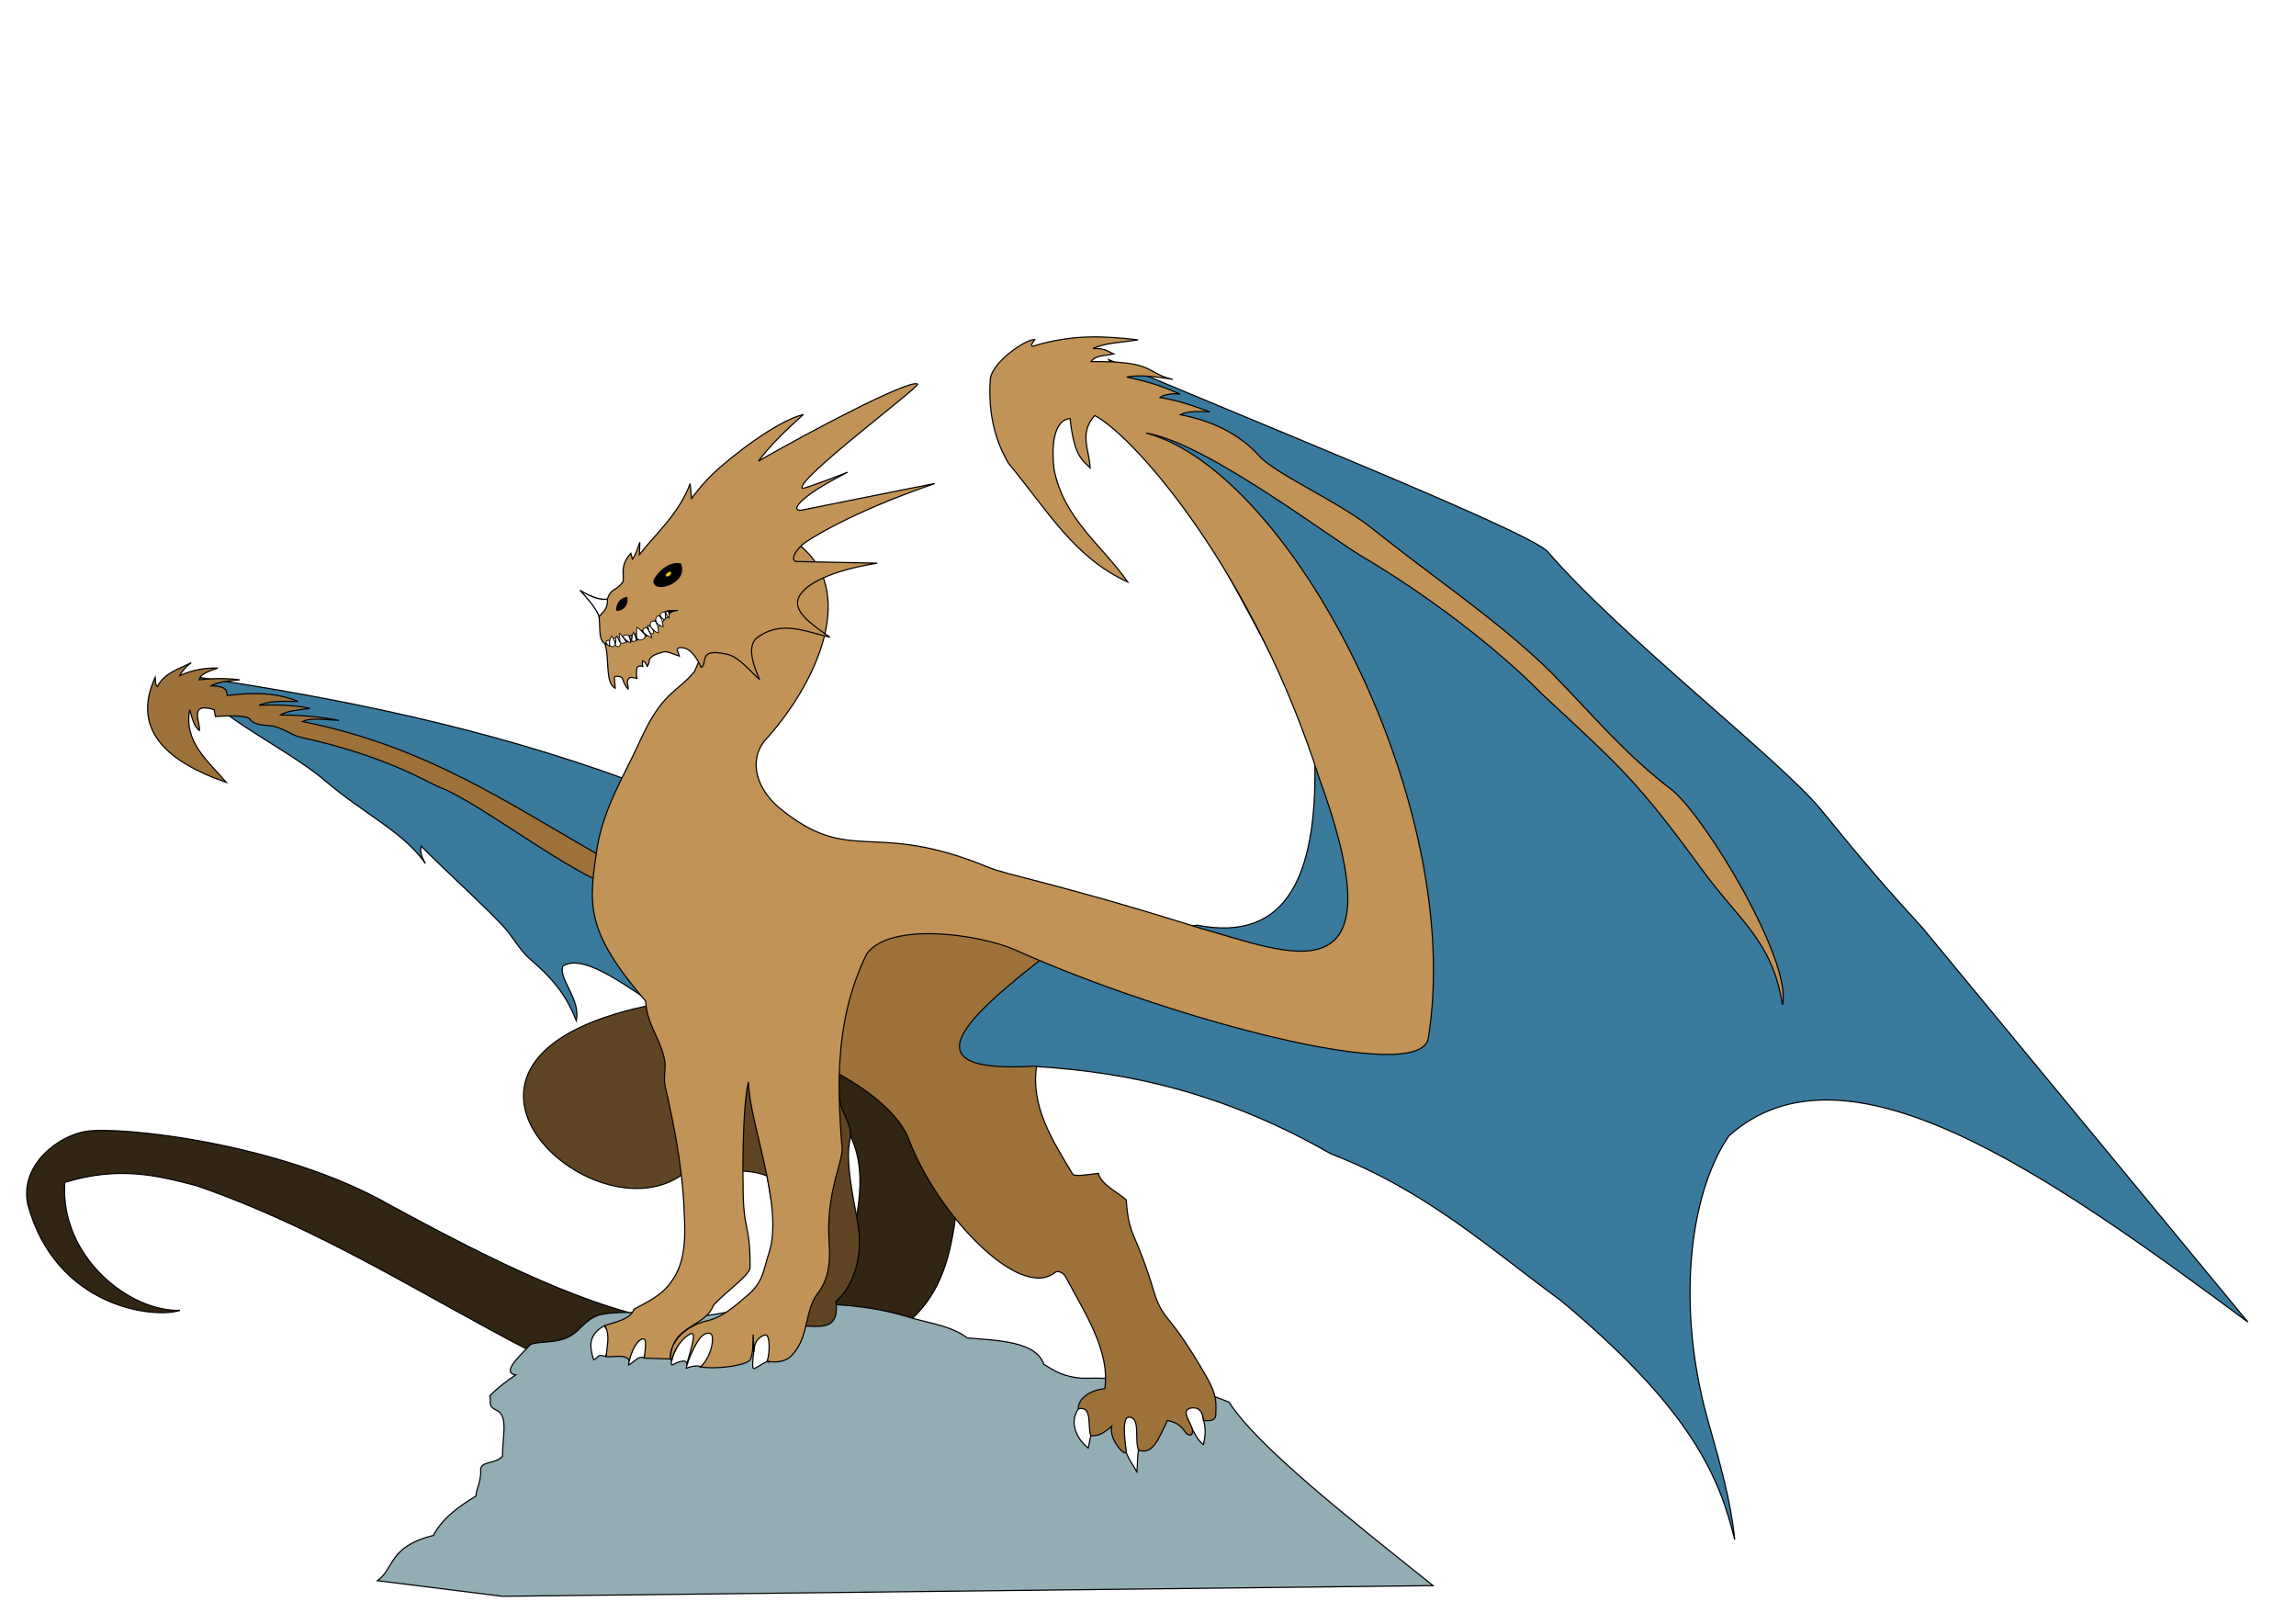 <?xml version="1.0" encoding="UTF-8" standalone="no"?>
<!-- Created with Inkscape (http://www.inkscape.org/) -->

<svg
   xmlns:dc="http://purl.org/dc/elements/1.1/"
   xmlns:cc="http://creativecommons.org/ns#"
   xmlns:rdf="http://www.w3.org/1999/02/22-rdf-syntax-ns#"
   xmlns:svg="http://www.w3.org/2000/svg"
   xmlns="http://www.w3.org/2000/svg"
   xmlns:sodipodi="http://sodipodi.sourceforge.net/DTD/sodipodi-0.dtd"
   xmlns:inkscape="http://www.inkscape.org/namespaces/inkscape"
   width="4212.992"
   height="2979.921"
   id="svg2"
   version="1.1"
   inkscape:version="0.48.4 r9939"
   sodipodi:docname="Dragon-nd.svg">
  <defs
     id="defs4">
    <filter
       inkscape:collect="always"
       id="filter4011"
       color-interpolation-filters="sRGB">
      <feGaussianBlur
         inkscape:collect="always"
         stdDeviation="0.06"
         id="feGaussianBlur4013" />
    </filter>
  </defs>
  <sodipodi:namedview
     id="base"
     pagecolor="#ffffff"
     bordercolor="#666666"
     borderopacity="1.0"
     inkscape:pageopacity="0.0"
     inkscape:pageshadow="2"
     inkscape:zoom="0.175"
     inkscape:cx="1481.2403"
     inkscape:cy="1840.5396"
     inkscape:document-units="px"
     inkscape:current-layer="layer1"
     showgrid="false"
     inkscape:window-width="1920"
     inkscape:window-height="1052"
     inkscape:window-x="1280"
     inkscape:window-y="27"
     inkscape:window-maximized="1" />
  <g
     inkscape:label="Ebene 1"
     inkscape:groupmode="layer"
     id="layer1"
     transform="translate(0,1927.559)">
    <path
       style="fill:#3a7a9d;fill-opacity:1;stroke:#000000;stroke-width:2.114px;stroke-linecap:butt;stroke-linejoin:miter;stroke-opacity:1"
       d="m 1904.202,-193.86 c -4.27,2.135 -167.604,156.929 -167.604,156.929 l 69.185,112.729 97.352,-46.541 c 167.759,10.379 343.031,47.802 539.11,160.132 173.853,66.785 290.416,172.956 421.68,269.021 241.369,201.307 290.856,324.347 319.196,438.761 -7.546,-72.93 -26.161,-136.595 -49.297,-219.028 -58.501,-208.436 -34.377,-415.612 38.621,-521.848 214.008,-190.961 582.274,67.458 952.25,341.614 l -595.69,-721.66 c -68.324,-74.774 -105.245,-117.136 -187.501,-218.196 -72.904,-89.569 -366.392,-316.84 -501.596,-473.425 -31.367,-36.326 -555.094,-244.997 -805.465,-352.438 126.093,232.753 265.027,465.506 376.745,698.259 13.247,252.966 -51.276,371.024 -214.478,339.394 z"
       id="path3843"
       inkscape:connector-curvature="0"
       sodipodi:nodetypes="cccccccscccsscccc" />
    <path
       style="fill:#332513;fill-opacity:1;stroke:#000000;stroke-width:2.114px;stroke-linecap:butt;stroke-linejoin:miter;stroke-opacity:1"
       d="m 1537.986,120.915 c 62.66,76.784 38.889,171.246 15.097,265.714 L 1414.188,495.33 C 1223.237,544.486 973.017,423.016 716.69,283.967 515.636,168.258 217.634,138.221 158.087,148.09 109.477,155.284 35.809,208.05 50.896,281.702 102.292,471.745 282.873,492.237 330.197,476.458 237.28,479.297 109.847,377.955 118.834,241.694 c 100.126,-30.664 170.918,-12.441 241.558,6.039 229.344,79.237 413.632,200.526 615.972,304.967 l 579.739,60.389 120.024,-123.798 c 85.041,-81.708 73.781,-204.689 94.358,-314.025 L 1571.2,-17.981 1492.694,0.136 z"
       id="path3851"
       inkscape:connector-curvature="0"
       sodipodi:nodetypes="cccccccccccccccc" />
    <path
       style="fill:#92adb4;fill-opacity:1;stroke:#000000;stroke-width:2.114px;stroke-linecap:butt;stroke-linejoin:miter;stroke-opacity:1"
       d="m 692.534,972.406 c 31.388,-22.044 19.653,-62.327 102.662,-83.035 15.499,-30.083 45.025,-52.374 78.506,-72.467 -1.684,-8.822 9.264,-23.341 8.304,-47.557 -0.658,-16.595 25.661,-10.265 40.008,-24.911 -0.379,-34.977 11.558,-74.086 -10.675,-84.542 -18.684,-8.787 -8.543,-16.764 -12.726,-26.423 14.676,-15.186 30.881,-27.311 47.557,-38.498 -25.787,-4.682 4.766,-31.9 27.175,-55.86 18.302,-7.936 58.172,1.266 85.6,-24.772 11.039,-10.48 24.951,-26.035 43.183,-29.99 59.023,-12.803 148.142,9.948 204.593,0.179 123.516,-21.376 246.527,-32.315 367.142,6.272 37.286,10.312 72.887,15.098 101.152,36.234 57.889,4.859 125.517,6.316 140.405,48.312 19.255,12.343 36.967,23.309 70.203,25.666 142.459,-2.153 205.438,18.492 269.488,43.782 51.64,80.297 215.141,209.406 374.414,336.671 L 922.014,1001.091 z"
       id="path3869"
       inkscape:connector-curvature="0"
       sodipodi:nodetypes="cccscscccssscccccccc" />
    <path
       style="fill:#ffffff;fill-opacity:1;stroke:#000000;stroke-width:2.114px;stroke-linecap:butt;stroke-linejoin:miter;stroke-opacity:1"
       d="m 1978.93,656.706 c -18.425,27.162 -1.923,56.838 17.881,72.326 l 5.179,-24.836 c -2.567,-23.91 3.58,-58.352 -23.06,-47.49 z"
       id="path3853"
       inkscape:connector-curvature="0"
       sodipodi:nodetypes="cccc" />
    <path
       style="fill:#ffffff;fill-opacity:1;stroke:#000000;stroke-width:2.114px;stroke-linecap:butt;stroke-linejoin:miter;stroke-opacity:1"
       d="m 2056.957,673.101 9.293,62.585 c 3.456,12.719 13.276,24.902 19.958,37.057 1.306,-13.286 0.407,-27.818 3.029,-39.953 l -3.029,-63.087 z"
       id="path3855"
       inkscape:connector-curvature="0"
       sodipodi:nodetypes="cccccc" />
    <path
       style="fill:#ffffff;fill-opacity:1;stroke:#000000;stroke-width:2.114px;stroke-linecap:butt;stroke-linejoin:miter;stroke-opacity:1"
       d="m 2175.094,668.194 c 10.155,19.048 18.9,44.608 33.214,54.539 2.588,-13.724 5.35,-27.376 0.095,-43.971 l -5.001,-31.516 c 0,0 -36.045,5.662 -35.29,5.85 0.755,0.188 6.982,15.097 6.982,15.097 z"
       id="path3857"
       inkscape:connector-curvature="0"
       sodipodi:nodetypes="cccccc" />
    <path
       style="fill:#9d723a;fill-opacity:1;stroke:#000000;stroke-width:2.114px;stroke-linecap:butt;stroke-linejoin:miter;stroke-opacity:1"
       d="m 1529.494,37.797 c 61.08,31.464 120.478,77.751 138.247,125.17 50.605,135.012 202.877,297.39 268.466,243.674 4.502,-3.687 15.393,0.395 19.238,8.533 34.67,65.421 81.898,135.597 71.792,204.969 -28.376,2.63 -49.535,19.343 -48.573,36.83 26.689,-5.591 16.421,31.248 22.685,49.107 15.095,2.387 26.909,-6.942 38.55,-16.892 -5.923,23.44 25.469,57.633 26.57,46.783 0.475,-4.679 -10.663,-63.886 5.095,-63.486 21.56,-0.034 9.886,39.959 17.323,60.284 27.393,10.165 37.928,-23.576 53.183,-54.191 22.365,4.27 26.691,13.566 35.423,24.3 10.811,6.228 10.619,-0.548 10.646,-7.066 -3.393,-14.647 -21.346,-35.171 -4.241,-39.906 15.451,-3.158 22.676,5.719 24.554,22.418 12.493,1.708 21.459,-0.034 22.418,-9.608 0.33,-20.367 3.342,-34.629 -16.013,-68.59 -69.746,-121.522 -76.783,-100.507 -94.745,-149.189 -38.431,-128.728 -47.75,-102.676 -53.644,-177.212 -17.693,-15.928 -44.653,-26.833 -51.118,-48.6 -18.694,1.888 -43.832,7.165 -47.544,0.625 -37.275,-62.167 -76.81,-123.791 -65.74,-197.56 -245.463,15.813 -128.084,-90.595 25.621,-209.239 l -339.479,-76.863 -80.066,274.359 z"
       id="path3841"
       inkscape:connector-curvature="0"
       sodipodi:nodetypes="ccscccccscccccccccccccccccc" />
    <path
       style="fill:#3a7a9d;fill-opacity:1;stroke:#000000;stroke-width:2.114px;stroke-linecap:butt;stroke-linejoin:miter;stroke-opacity:1"
       d="m 1150.516,-497.042 c -255.415,-93.453 -518.961,-148.284 -785.713,-187.888 -5.683,54.99 154.123,123.529 231.463,189.564 73.023,62.349 144.337,94.098 184.346,152.05 -9.554,-16.64 -9.322,-23.538 -8.007,-32.026 58.715,58.533 107.58,101.716 149.034,145.103 18.141,18.988 32.274,46.214 49.545,60.999 39.226,33.581 66.63,63.948 86.189,114.161 8.97,-39.386 -33.901,-77.459 -24.287,-100.349 35.603,-21.38 101.286,26.423 164.402,68.323 z"
       id="path3847"
       inkscape:connector-curvature="0"
       sodipodi:nodetypes="ccsccsscccc" />
    <path
       style="fill:#9d723a;fill-opacity:1;stroke:#000000;stroke-width:2.114px;stroke-linecap:butt;stroke-linejoin:miter;stroke-opacity:1"
       d="M 1098.653,-359.181 C 933.009,-453.061 781.929,-558.591 555.148,-603.758 c 13.072,-7.448 41.502,-3.69 66.995,-2.076 -31.372,-6.091 -63.183,-9.743 -107.191,-10.002 9.933,-7.32 35.204,-9.764 53.784,-12.078 -23.417,-5.296 -54.903,-7.096 -93.415,-5.85 19.222,-8.496 46.121,-7.044 71.524,-6.983 -35.263,-14.704 -78.976,-17.689 -129.837,-10.757 -1.074,-8.581 -0.585,-16.987 -29.44,-17.928 13.458,-7.665 32.982,-9.08 52.132,-10.881 -23.238,-3.184 -47.968,-2.987 -74.227,-0.13 1.337,-10.681 19.819,-16.249 34.173,-21.449 -22.164,-0.451 -44.321,2.38 -69.982,13.817 4.387,-8.557 13.349,-17.884 21.136,-23.721 -22.179,11.901 -48.353,17.738 -62.12,43.874 -4.671,-4.65 -2.915,-11.442 -3.774,-17.362 -41.624,90.414 11.492,151.903 130.592,193.246 -34.159,-39.693 -78.994,-74.99 -67.183,-133.612 3.689,14.931 7.417,29.823 17.362,38.498 4.164,-11.847 -22.189,-53.501 27.175,-38.498 l 2.548,12.738 c 45.177,-3.412 60.274,0.901 62.654,4.246 8.387,12.374 28.434,11.189 43.499,13.21 25.976,7.12 33.345,17.228 52.841,21.136 148.833,32.588 225.267,78.991 250.239,90.207 61.233,21.989 199.114,127.041 286.472,169.468 z"
       id="path3845"
       inkscape:connector-curvature="0"
       sodipodi:nodetypes="ccccccccccccccccccccccccccc" />
    <path
       style="fill:#5f4523;fill-opacity:1;stroke:#000000;stroke-width:2.114px;stroke-linecap:butt;stroke-linejoin:miter;stroke-opacity:1"
       d="m 1185.745,-81.768 c -462.757,98.983 -94.861,431.043 68.323,307.453 51.245,1.414 108.232,-14.398 153.726,4.27 l 45.904,276.494 c 34.067,-7.136 88.66,19.198 80.066,-46.438 34.118,-29.106 51.161,-85.688 39.601,-147.295 -10.052,-53.568 -21.745,-112.005 -13.934,-148.706 6.511,-30.596 -18.203,-49.844 -18.56,-77.785 z"
       id="path3849"
       inkscape:connector-curvature="0"
       sodipodi:nodetypes="cccccsscc" />
    <path
       style="fill:#ffffff;fill-opacity:1;stroke:#000000;stroke-width:2.114px;stroke-linecap:butt;stroke-linejoin:miter;stroke-opacity:1"
       d="m 1108.429,504.932 c -29.015,16.081 -27.084,38.513 -19.023,62.11 8.31,-2.172 5.967,-12.089 21.855,-5.86 5.467,-18.086 14.188,-37.63 -2.832,-56.25 z"
       id="path3859"
       inkscape:connector-curvature="0"
       sodipodi:nodetypes="cccc" />
    <path
       style="fill:#ffffff;fill-opacity:1;stroke:#000000;stroke-width:2.114px;stroke-linecap:butt;stroke-linejoin:miter;stroke-opacity:1"
       d="m 1154.486,567.833 -1.034,8.807 c 11.058,-5.593 18.475,-17.77 27.523,-12.977 l 13.311,-31.059 c 0,0 -21.751,-10.142 -22.018,-9.474 -10.62,9.985 -17.807,44.726 -17.781,44.703 z"
       id="path3861"
       inkscape:connector-curvature="0"
       sodipodi:nodetypes="cccccc" />
    <path
       style="fill:#ffffff;fill-opacity:1;stroke:#000000;stroke-width:2.114px;stroke-linecap:butt;stroke-linejoin:miter;stroke-opacity:1"
       d="m 1308.379,512.454 c 12.746,4.987 -11.152,72.54 -23.486,68.056 -1.931,-5.223 -26.171,0.582 -25.488,3.203 0.112,-13.669 14.726,-46.475 27.756,-65.12 z"
       id="path3865"
       inkscape:connector-curvature="0"
       sodipodi:nodetypes="ccccc" />
    <path
       style="fill:#ffffff;fill-opacity:1;stroke:#000000;stroke-width:2.114px;stroke-linecap:butt;stroke-linejoin:miter;stroke-opacity:1"
       d="m 1269.819,513.635 c -13.241,-5.347 -45.168,60.031 -36.611,63.194 15.853,-8.62 28.357,-10.895 27.265,0.078 l 20.283,-60.316 z"
       id="path3863"
       inkscape:connector-curvature="0"
       sodipodi:nodetypes="ccccc" />
    <path
       style="fill:#ffffff;fill-opacity:1;stroke:#000000;stroke-width:2.114px;stroke-linecap:butt;stroke-linejoin:miter;stroke-opacity:1"
       d="m 1409.395,518.993 c 9.273,17.014 1.461,34.579 0.934,51.909 -2.096,-4.001 -24.204,13.318 -27.489,12.277 -5.629,-1.785 4.175,-60.737 6.138,-60.316 z"
       id="path3867"
       inkscape:connector-curvature="0"
       sodipodi:nodetypes="ccscc" />
    <path
       style="fill:#c19356;fill-opacity:1;stroke:#000000;stroke-width:2.114px;stroke-linecap:butt;stroke-linejoin:miter;stroke-opacity:1"
       d="m 1461.744,-931.371 c 117.232,86.036 35.292,260.565 -58.88,363.091 -30.985,39.49 -11.951,89.616 26.421,122.289 132.149,109.085 169.478,20.935 383.108,109.08 34.554,15.028 132.43,30.915 392.856,113.16 154.695,42.64 367.618,140.346 215.644,-275.426 -118.467,-373.175 -334.349,-623.757 -412.072,-666.148 -29.847,33.218 -9.406,64.216 -8.54,96.079 -15.675,-15.59 -29.43,-22.559 -36.733,-90.347 -33.612,2.743 -33.453,61.081 -29.455,92.482 16.634,90.438 89.347,141.258 135.136,207.244 -97.631,-44.453 -145.521,-129.024 -218.689,-217.698 -10.277,-18.168 -39.583,-68.579 -33.429,-154.256 2.791,-31.024 65.023,-73.695 81.533,-72.793 -3.212,5.124 -9.695,12.514 -2.945,12.108 76.982,-23.561 137.07,-17.558 192.52,-11.601 -25.183,4.436 -60.714,5.253 -82.735,16.013 22.894,-0.986 26.792,5.412 38.132,9.882 -14.915,3.402 -33.752,2.168 -41.563,13.966 119.045,-1.265 100.483,21.715 149.818,32.732 -30.248,-5.204 -64.421,-8.914 -84.469,-4.27 48.898,10.398 71.462,19.572 98.081,31.493 -11.524,-2.65 -31.174,0.742 -37.097,6.005 34.206,5.474 63.194,15.839 91.809,26.555 -20.952,-1.777 -42.977,-1.251 -54.578,4.937 71.316,13.65 116.752,43.992 144.786,75.662 31.039,33.771 141.628,81.845 204.435,130.774 121.628,97.542 233.048,170.079 330.55,265.624 80.196,81.676 135.361,150.314 224.184,217.779 63.601,54.536 219.287,313.668 201.087,393.051 -17.976,-116.474 -78.998,-154.26 -146.787,-247.137 -121.471,-166.553 -150.126,-188.733 -295.176,-324 -88.517,-90.089 -214.726,-182.918 -319.463,-245.802 -56.078,-29.86 -293.005,-214.233 -406.201,-232.191 264.898,69.938 586.405,679.873 517.916,1109.424 -11.848,90.263 -479.723,-36.055 -759.448,-161.712 -61.323,-27.235 -227.113,-52.557 -271.09,7.634 -57.211,117.258 -55.141,234.58 -45.163,357.466 0.526,24.598 -24.747,71.885 -24.737,149.219 -0.018,31.377 9.48,74.084 -17.706,113.397 -29.223,33.677 -15.502,87.922 -55.512,121.7 -12.544,7.722 -26.517,8.3 -39.564,5.462 5.422,-17.431 4.528,-44.908 -1.51,-47.527 -4.896,-2.205 -24.198,8.007 -22.979,31.39 l -1.062,-32.474 c -1.466,15.151 0.836,29.548 -5.095,45.592 -6.329,11.089 -62.217,18.581 -92.009,13.695 20.192,-17.093 27.892,-58.621 18.035,-61.411 -18.724,-4.728 -31.039,30.296 -42.087,52.996 4.915,-17.61 16.616,-52.615 8.762,-52.985 -6.109,-0.281 -31.121,19.398 -37.112,49.286 -6.764,0.613 -6.056,-50.697 59.348,-71.196 34.255,-6.626 55.464,-27.918 83.493,-51.39 26.064,-24.473 25.263,-44.086 35.53,-74.528 27.87,-84.367 -36.243,-238.25 -37.679,-313.459 -9.519,36.053 -10.941,142.367 -9.875,186.02 -0.343,91.923 13.381,70 12.81,154.26 0.729,13.893 -53.42,51.553 -67.789,70.458 -14.801,39.873 -77.42,34.871 -78.085,97.394 l -47.885,-1.582 c 0.188,-11.743 5.491,-34.695 -1.868,-35.229 -7.547,-1.217 -19.247,14.073 -25.888,39.232 -8.79,-12.171 -27.699,-5.229 -42.168,-6.672 -0.355,-16.547 8.056,-36.863 -2.669,-57.114 20.999,-6.902 46.944,-11.609 53.377,-29.891 26.437,-14.713 52.278,-25.589 70.458,-53.377 28.651,-41.285 22.703,-94.209 20.817,-143.852 -4.454,-71.069 -18.071,-142.576 -33.573,-209.518 -5.218,-22.533 2.788,-33.729 -2.514,-55.14 -9.731,-39.297 -31.313,-61.639 -33.838,-103.378 -113.028,-131.532 -104.43,-177.831 -88.606,-283.967 12.808,-72.867 49.678,-130.484 77.931,-192.692 41.645,-92.177 67.612,-88.303 100.349,-128.105 l 27.756,-64.053 z"
       id="path3071"
       inkscape:connector-curvature="0"
       sodipodi:nodetypes="cccccccccccccccccccccccccccccccccccccccccccccccccccccccccccccccccccsscccccc" />
    <path
       style="fill:#c19356;fill-opacity:1;stroke:#000000;stroke-width:2.114px;stroke-linecap:butt;stroke-linejoin:miter;stroke-opacity:1"
       d="m 1286.848,-702.726 c -7.13,-15.526 -16.409,-30.36 -28.872,-35.22 -8.075,-2.18 -15.945,-2.799 -15.052,3.645 1.52,5.057 2.43,5.876 3.683,10.518 -10.489,-3.279 -22.913,-10.043 -30.195,-7.549 -10.052,3.226 -21.009,5.648 -24.911,14.342 0.159,4.494 -1.487,8.392 -3.774,12.078 -1.636,-4.23 -3.845,-8.102 -8.304,-10.568 -1.286,3.392 -0.844,6.825 0,10.568 -4.582,-1.363 -8.466,-1.332 -10.568,2.265 -1.164,7.283 -1.59,14.096 0,19.627 -5.547,-0.96 -12.809,-3.725 -15.656,0.875 -4.729,8.02 0.277,10.636 -0.585,18.656 -5.485,-4.948 -7.917,-12.235 -10.572,-19.306 -1.814,-4.843 -15.268,-5.309 -14.705,-1.735 l 1.51,19.627 c -18.926,-9.828 -10.002,-53.596 -18.872,-82.092 -13.263,-6.652 -7.665,-34.645 -11.323,-52.275 -5.849,-15.57 -16.958,-25.24 -29.44,-40.763 14.71,4.88 28.029,13.935 44.979,12.095 7.951,-22.77 16.185,-13.727 29.375,-33.042 1.241,-14.979 -5.593,-29.531 13.965,-51.52 l 2.925,10.757 c 6.073,-7.992 9.526,-19.88 13.549,-30.921 l -0.621,22.429 c 28.815,-36.984 72.779,-74.934 92.94,-130.104 l 2.661,27.129 c 12.274,-16.177 23.043,-29.363 38.498,-44.537 36.115,-34.026 117.14,-96.882 166.696,-109.448 -29.878,26.981 -59.073,54.417 -82.639,85.605 92.283,-53.061 278.445,-151.509 292.134,-141.349 4.846,4.782 -225.826,177.163 -211.363,191.17 2.236,2.165 83.035,-29.44 83.035,-29.44 -96.687,48.825 -104.813,73.191 -83.79,69.448 0,0 246.828,-49.719 243.256,-48.5 -162.108,55.294 -236.462,107.38 -236.462,107.38 -20.117,14.235 -29.362,35.007 -15.852,35.479 l 147.199,3.019 c -70.176,11.262 -122.439,31.528 -140.405,56.615 -20.787,28.072 17.04,53.64 53.596,79.261 -45.053,-10.332 -91.264,-32.855 -135.499,2.453 -18.233,17.787 -1.955,55.521 6.511,75.392 -17.492,-15.561 -37.68,-41.255 -58.408,-46.236 -55.711,-13.066 -36.004,14.83 -48.645,24.17 z"
       id="path3050"
       inkscape:connector-curvature="0"
       sodipodi:nodetypes="cccccccccccccccccccccccccccccccsccsccccccccc" />
    <path
       style="fill:#000000;fill-opacity:1;stroke:#000000;stroke-width:2.114;stroke-linecap:round;stroke-linejoin:round;stroke-miterlimit:4;stroke-opacity:1;stroke-dasharray:none"
       d="m 1111.139,-744.687 c 28.355,-5.976 57.394,-1.934 83.409,-21.561 11.425,-6.844 19.81,-21.187 30.737,-31.008 4.016,-9.077 11.485,-8.682 18.113,-10.505 l -0.755,0.189 c -20.275,-0.232 -22.101,0.64 -30.798,10.215 -8.678,7.121 -19.078,15.271 -26.343,28.226 -9.921,2.956 -21.499,4.984 -32.334,9.129 -14.29,5.467 -30.073,5.411 -42.955,13.613 z"
       id="path3997"
       inkscape:connector-curvature="0"
       sodipodi:nodetypes="cccccccscc" />
    <path
       style="fill:#ffffff;fill-opacity:1;stroke:#000000;stroke-width:1.48;stroke-linecap:butt;stroke-linejoin:miter;stroke-miterlimit:4;stroke-opacity:1;stroke-dasharray:none"
       d="m 1225.63,-796.158 c -1.139,1.405 -2.412,1.84 -3.755,1.77 -1.56,-2.755 -1.48,-5.545 -2.027,-8.778 z"
       id="path3893-7"
       inkscape:connector-curvature="0"
       sodipodi:nodetypes="cccc" />
    <path
       style="fill:#ffffff;fill-opacity:1;stroke:#000000;stroke-width:1.48;stroke-linecap:butt;stroke-linejoin:miter;stroke-miterlimit:4;stroke-opacity:1;stroke-dasharray:none"
       d="m 1112.084,-748.449 c 0.149,-4.296 2.726,-4.734 5.872,-4.27 0.793,3.032 0.344,7.064 0.334,10.742 -2.539,-1.948 -5.214,-3.836 -6.205,-6.472 z"
       id="path3873"
       inkscape:connector-curvature="0"
       sodipodi:nodetypes="cccc" />
    <path
       style="fill:#ffffff;fill-opacity:1;stroke:#000000;stroke-width:1.48;stroke-linecap:butt;stroke-linejoin:miter;stroke-miterlimit:4;stroke-opacity:1;stroke-dasharray:none"
       d="m 1118.69,-744.379 c 0.093,-3.304 -1.256,-9.161 3.803,-16.413 5.165,6.997 6.42,12.359 6.472,15.746 -2.367,4.288 -5.519,6.312 -10.275,0.667 z"
       id="path3875"
       inkscape:connector-curvature="0"
       sodipodi:nodetypes="cccc" />
    <path
       style="fill:#ffffff;fill-opacity:1;stroke:#000000;stroke-width:1.48;stroke-linecap:butt;stroke-linejoin:miter;stroke-miterlimit:4;stroke-opacity:1;stroke-dasharray:none"
       d="m 1125.639,-755.864 c 0.755,-1.606 4.907,-1.052 4.907,-0.566 l -1.887,7.36 z"
       id="path3883"
       inkscape:connector-curvature="0"
       sodipodi:nodetypes="cccc" />
    <path
       style="fill:#ffffff;fill-opacity:1;stroke:#000000;stroke-width:1.48;stroke-linecap:butt;stroke-linejoin:miter;stroke-miterlimit:4;stroke-opacity:1;stroke-dasharray:none"
       d="m 1129.225,-743.786 c 5.67,4.99 7.905,1.965 9.624,-2.265 0.343,-0.228 -6.401,-14.817 -7.549,-14.72 -1.099,0.093 -2.076,16.985 -2.076,16.985 z"
       id="path3885"
       inkscape:connector-curvature="0"
       sodipodi:nodetypes="ccsc" />
    <path
       style="fill:#ffffff;fill-opacity:1;stroke:#000000;stroke-width:1.48;stroke-linecap:butt;stroke-linejoin:miter;stroke-miterlimit:4;stroke-opacity:1;stroke-dasharray:none"
       d="m 1133.754,-757.562 c 0.626,-1.384 1.994,-1.513 3.774,-0.944 l -0.189,8.87 z"
       id="path3889"
       inkscape:connector-curvature="0"
       sodipodi:nodetypes="cccc" />
    <path
       style="fill:#ffffff;fill-opacity:1;stroke:#000000;stroke-width:1.48;stroke-linecap:butt;stroke-linejoin:miter;stroke-miterlimit:4;stroke-opacity:1;stroke-dasharray:none"
       d="m 1138.472,-748.693 c 1.483,2.409 10.222,0.408 9.813,-0.944 1.685,-0.259 -10.591,-16.516 -11.889,-16.23 -0.478,0.105 2.172,17.185 2.076,17.173 z"
       id="path3887"
       inkscape:connector-curvature="0"
       sodipodi:nodetypes="ccsc" />
    <path
       style="fill:#ffffff;fill-opacity:1;stroke:#000000;stroke-width:1.48;stroke-linecap:butt;stroke-linejoin:miter;stroke-miterlimit:4;stroke-opacity:1;stroke-dasharray:none"
       d="m 1155.312,-760.618 c 1.629,-0.785 2.966,-0.635 4.152,0 0.236,3.157 -1.026,5.647 -1.91,8.804 z"
       id="path3893"
       inkscape:connector-curvature="0"
       sodipodi:nodetypes="cccc" />
    <path
       style="fill:#ffffff;fill-opacity:1;stroke:#000000;stroke-width:1.48;stroke-linecap:butt;stroke-linejoin:miter;stroke-miterlimit:4;stroke-opacity:1;stroke-dasharray:none"
       d="m 1143.19,-759.261 c -1.417,-2.69 8.763,-4.65 9.813,-3.019 2.09,4.065 4.027,8.249 4.106,13.888 -5.616,-2.506 -10.097,-5.814 -13.919,-10.868 z"
       id="path3891"
       inkscape:connector-curvature="0"
       sodipodi:nodetypes="cccc" />
    <path
       style="fill:#ffffff;fill-opacity:1;stroke:#000000;stroke-width:1.48;stroke-linecap:butt;stroke-linejoin:miter;stroke-miterlimit:4;stroke-opacity:1;stroke-dasharray:none"
       d="m 1159.042,-752.467 c 3.015,3.337 5.837,1.166 8.681,-0.377 -1.238,-5.313 -2.869,-10.462 -5.528,-14.887 -2.07,4.72 -2.522,10.121 -3.153,15.264 z"
       id="path3895"
       inkscape:connector-curvature="0"
       sodipodi:nodetypes="cccc" />
    <path
       style="fill:#ffffff;fill-opacity:1;stroke:#000000;stroke-width:1.48;stroke-linecap:butt;stroke-linejoin:miter;stroke-miterlimit:4;stroke-opacity:1;stroke-dasharray:none"
       d="m 1164.794,-763.528 2.769,-1.368 c 1.218,2.993 -0.496,5.506 -0.3,8.073 z"
       id="path3911"
       inkscape:connector-curvature="0"
       sodipodi:nodetypes="cccc" />
    <path
       style="fill:#ffffff;fill-opacity:1;stroke:#000000;stroke-width:1.48;stroke-linecap:butt;stroke-linejoin:miter;stroke-miterlimit:4;stroke-opacity:1;stroke-dasharray:none"
       d="m 1168.545,-757.395 c 4.577,9.034 16.949,0.947 15.654,-4.062 -0.498,-1.926 -14.904,-16.869 -15.742,-14.899 -0.648,1.525 -0.462,17.455 0.087,18.961 z"
       id="path3897"
       inkscape:connector-curvature="0"
       sodipodi:nodetypes="csscc" />
    <path
       style="fill:#ffffff;fill-opacity:1;stroke:#000000;stroke-width:1.48;stroke-linecap:butt;stroke-linejoin:miter;stroke-miterlimit:4;stroke-opacity:1;stroke-dasharray:none"
       d="m 1179.668,-769.516 c -1.841,-2.695 4.453,-8.299 7.171,-6.416 2.046,1.418 10.14,18.545 9.813,18.872 -5.696,-4.094 -13.232,-5.123 -16.985,-12.455 z"
       id="path3899"
       inkscape:connector-curvature="0"
       sodipodi:nodetypes="cscc" />
    <path
       style="fill:#ffffff;fill-opacity:1;stroke:#000000;stroke-width:1.48;stroke-linecap:butt;stroke-linejoin:miter;stroke-miterlimit:4;stroke-opacity:1;stroke-dasharray:none"
       d="m 1194.652,-765.233 c 3.276,2.368 5.77,-2.576 4.398,-4.973 -2.659,-4.181 -4.811,-8.9 -10.191,-10.191 0.486,5.598 1.399,10.809 5.793,15.164 z"
       id="path3901"
       inkscape:connector-curvature="0"
       sodipodi:nodetypes="cccc" />
    <path
       style="fill:#ffffff;fill-opacity:1;stroke:#000000;stroke-width:0.923;stroke-linecap:butt;stroke-linejoin:miter;stroke-miterlimit:4;stroke-opacity:1;stroke-dasharray:none"
       d="m 1209.433,-780.573 c 0.109,2.68 -1.475,3.074 -3.454,2.932 -0.635,-1.85 -0.544,-4.38 -0.71,-6.669 1.671,1.094 3.424,2.143 4.164,3.738 z"
       id="path3873-3-6"
       inkscape:connector-curvature="0"
       sodipodi:nodetypes="cccc" />
    <path
       style="fill:#ffffff;fill-opacity:1;stroke:#000000;stroke-width:1.48;stroke-linecap:butt;stroke-linejoin:miter;stroke-miterlimit:4;stroke-opacity:1;stroke-dasharray:none"
       d="m 1193.389,-778.51 c -0.692,-5.641 -0.408,-10.625 9.058,-9.436 3.98,5.625 5.774,12.865 5.661,21.514 -6.506,-1.397 -10.652,-6.674 -14.72,-12.078 z"
       id="path3903"
       inkscape:connector-curvature="0"
       sodipodi:nodetypes="cccc" />
    <path
       style="fill:#ffffff;fill-opacity:1;stroke:#000000;stroke-width:0.923;stroke-linecap:butt;stroke-linejoin:miter;stroke-miterlimit:4;stroke-opacity:1;stroke-dasharray:none"
       d="m 1217.537,-790.61 c 0.109,2.68 -1.475,3.074 -3.454,2.932 -0.635,-1.85 -0.544,-4.38 -0.709,-6.669 1.671,1.094 3.424,2.143 4.164,3.738 z"
       id="path3873-3"
       inkscape:connector-curvature="0"
       sodipodi:nodetypes="cccc" />
    <path
       style="fill:#ffffff;fill-opacity:1;stroke:#000000;stroke-width:1.48;stroke-linecap:butt;stroke-linejoin:miter;stroke-miterlimit:4;stroke-opacity:1;stroke-dasharray:none"
       d="m 1203.69,-788.467 c -1.86,-4.962 2.984,-10.803 5.662,-9.058 5.051,4.007 6.683,12.168 7.549,19.627 -5.223,-2.111 -11.044,-3.192 -13.21,-10.568 z"
       id="path3905"
       inkscape:connector-curvature="0"
       sodipodi:nodetypes="cccc" />
    <path
       style="fill:#ffffff;fill-opacity:1;stroke:#000000;stroke-width:1.48;stroke-linecap:butt;stroke-linejoin:miter;stroke-miterlimit:4;stroke-opacity:1;stroke-dasharray:none"
       d="m 1211.128,-798.514 c 0.5,-4.571 4.019,-6.233 8.681,-6.794 2.079,5.363 1.121,10.591 0.142,15.097 -3.239,-1.018 -6.337,-4.019 -8.822,-8.304 z"
       id="path3907"
       inkscape:connector-curvature="0"
       sodipodi:nodetypes="cccc" />
    <path
       style="fill:#ffffff;fill-opacity:1;stroke:#000000;stroke-width:1.48;stroke-linecap:butt;stroke-linejoin:miter;stroke-miterlimit:4;stroke-opacity:1;stroke-dasharray:none"
       d="m 1221.275,-803.667 c 0.789,-2.192 2.901,-2.531 4.907,-3.019 1.125,4.492 2.116,8.965 1.51,13.21 -2.897,-2.544 -4.446,-6.605 -6.416,-10.191 z"
       id="path3909"
       inkscape:connector-curvature="0"
       sodipodi:nodetypes="cccc" />
    <path
       style="fill:none;stroke:#000000;stroke-width:2.114px;stroke-linecap:butt;stroke-linejoin:miter;stroke-opacity:1"
       d="m 1177.418,-770.254 1.533,-0.802 0.566,2.736 z"
       id="path3913"
       inkscape:connector-curvature="0"
       sodipodi:nodetypes="cccc" />
    <path
       style="fill:none;stroke:#000000;stroke-width:2.114px;stroke-linecap:butt;stroke-linejoin:miter;stroke-opacity:1"
       d="m 1187.515,-775.868 c 0.118,-0.047 1.298,-0.755 1.298,-0.755 0,0 0.354,2.383 0.259,2.383 -0.095,0 -1.557,-1.628 -1.557,-1.628 z"
       id="path3915"
       inkscape:connector-curvature="0"
       sodipodi:nodetypes="ccsc" />
    <path
       style="fill:none;stroke:#000000;stroke-width:2.114px;stroke-linecap:butt;stroke-linejoin:miter;stroke-opacity:1"
       d="m 1210.065,-797.489 0.534,-0.534 0.5,1.134 z"
       id="path3917"
       inkscape:connector-curvature="0" />
    <path
       style="fill:#ffffff;fill-opacity:1;stroke:#000000;stroke-width:2.114px;stroke-linecap:butt;stroke-linejoin:miter;stroke-opacity:1"
       d="m 1099.596,-796.627 c 6.321,-7.853 16.174,-13.42 14.909,-31.704 -19.779,2.036 -34.8,-7.557 -50.199,-16.23 13.24,14.69 27.344,29.648 35.29,47.934 z"
       id="path3973"
       inkscape:connector-curvature="0"
       sodipodi:nodetypes="cccc" />
    <path
       style="fill:#000000;fill-opacity:1;stroke:#000000;stroke-width:2.114px;stroke-linecap:butt;stroke-linejoin:miter;stroke-opacity:1"
       d="m 1150.116,-831.451 c -14.288,2.704 -17.858,13.243 -18.816,23.486 9.255,1.149 21.556,-8.115 18.816,-23.486 z"
       id="path3975"
       inkscape:connector-curvature="0"
       sodipodi:nodetypes="ccc" />
    <path
       style="fill:#000000;fill-opacity:1;stroke:#000000;stroke-width:2.114px;stroke-linecap:butt;stroke-linejoin:miter;stroke-opacity:1"
       d="m 1248.596,-892.834 c -25.093,-5.533 -47.945,24.705 -48.84,31.493 0.031,22.458 63.031,3.553 48.84,-31.493 z"
       id="path3977"
       inkscape:connector-curvature="0"
       sodipodi:nodetypes="ccc" />
    <path
       style="fill:#ffbc13;fill-opacity:1;stroke:#dfb600;stroke-width:0.478;stroke-linecap:butt;stroke-linejoin:miter;stroke-miterlimit:4;stroke-opacity:1;stroke-dasharray:none;filter:url(#filter4011)"
       d="m 853,112.63 c -2.115,-0.466 -4.042,2.083 -4.117,2.655 0.003,1.893 5.314,0.3 4.117,-2.655 z"
       id="path3977-3"
       inkscape:connector-curvature="0"
       sodipodi:nodetypes="ccc"
       transform="matrix(2.114,0,0,2.114,-572.625,-1116.022)" />
  </g>
</svg>
